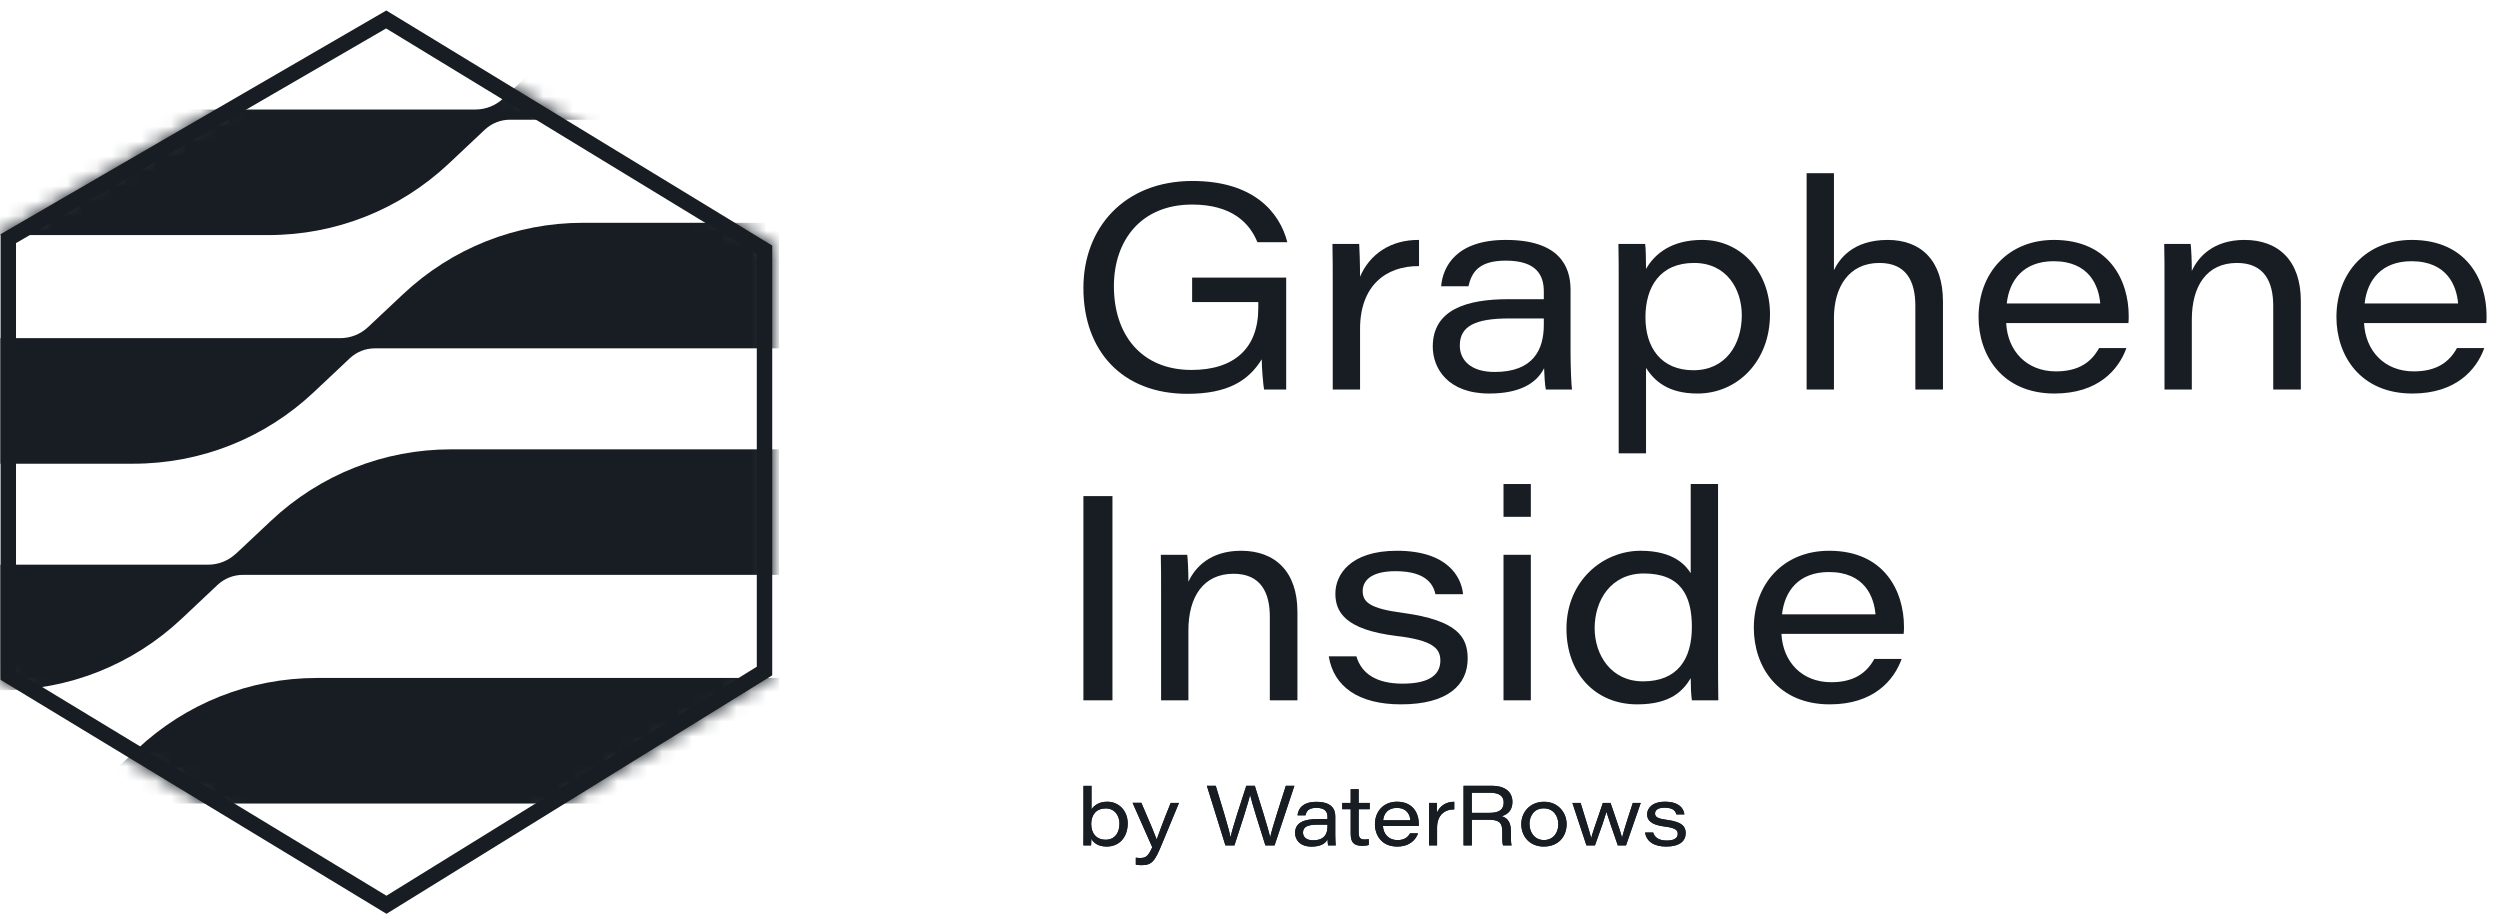 <svg width="168" height="62" viewBox="0 0 168 62" fill="none" xmlns="http://www.w3.org/2000/svg">
<path d="M51.375 16.793V45.092L25.97 60.8L0.558 45.395V16.036L25.953 1.308L51.375 16.793Z" stroke="#171d23" stroke-width="1.037"/>
<mask id="mask0_2008_23" style="mask-type:alpha" maskUnits="userSpaceOnUse" x="0" y="0" width="52" height="62">
<path d="M51.927 45.381L25.97 61.408L0 45.687V15.737L25.957 0.705L51.927 16.503V45.381Z" fill="#171d23"/>
</mask>
<g mask="url(#mask0_2008_23)">
<path d="M6.852 52.565L9.206 50.352C12.492 47.262 16.787 45.559 21.303 45.559H52.364V53.996H7.309C6.677 53.996 6.079 54.233 5.614 54.663L3.189 56.946C0.475 59.501 -2.925 61.099 -6.57 61.59V53.311H4.972C5.675 53.311 6.343 53.048 6.852 52.565Z" fill="#171d23"/>
<path d="M15.865 37.201L18.219 34.989C21.505 31.898 25.8 30.195 30.315 30.195H52.355V38.632H16.322C15.689 38.632 15.092 38.869 14.626 39.299L12.202 41.582C8.908 44.681 4.603 46.384 0.079 46.384H-6.57V37.947H13.976C14.679 37.947 15.347 37.684 15.856 37.201H15.865Z" fill="#171d23"/>
<path d="M24.737 21.977L27.091 19.765C30.377 16.675 34.672 14.971 39.188 14.971H52.355V23.409H25.194C24.562 23.409 23.964 23.645 23.507 24.076L21.083 26.358C17.789 29.457 13.485 31.161 8.96 31.161H-6.57V22.724H22.857C23.56 22.724 24.228 22.46 24.737 21.977Z" fill="#171d23"/>
<path d="M33.82 6.613L36.175 4.401C39.46 1.31 43.755 -0.393 48.271 -0.393H52.355V8.044H34.277C33.645 8.044 33.047 8.281 32.582 8.712L30.157 10.994C26.863 14.093 22.559 15.797 18.035 15.797H-6.57V7.359H31.941C32.643 7.359 33.311 7.096 33.82 6.613Z" fill="#171d23"/>
</g>
<path d="M73.349 52.812V54.395C73.491 54.175 73.794 53.876 74.41 53.876C75.204 53.876 75.782 54.503 75.782 55.33C75.782 56.289 75.187 56.888 74.376 56.888C73.761 56.888 73.487 56.622 73.337 56.368C73.333 56.506 73.333 56.705 73.32 56.809H72.805C72.809 56.447 72.809 56.157 72.809 55.828V52.812H73.349ZM74.293 54.328C73.64 54.328 73.329 54.785 73.329 55.376C73.329 56.024 73.703 56.431 74.293 56.431C74.958 56.431 75.229 55.911 75.229 55.346C75.229 54.86 74.95 54.324 74.293 54.324V54.328Z" fill="#171d23"/>
<path d="M76.701 53.955C77.312 55.355 77.636 56.153 77.723 56.398H77.736C77.836 56.115 78.127 55.297 78.671 53.955H79.228L78.106 56.659C77.603 57.889 77.416 58.139 76.701 58.139C76.593 58.139 76.422 58.126 76.326 58.105V57.636C76.434 57.652 76.563 57.657 76.638 57.657C77.029 57.657 77.175 57.495 77.432 56.934L76.11 53.95H76.696L76.701 53.955Z" fill="#171d23"/>
<path d="M82.347 56.809L81.1 52.804H81.698C81.998 53.784 82.601 55.729 82.688 56.261H82.692C82.804 55.695 83.436 53.772 83.752 52.804H84.322C84.605 53.701 85.266 55.808 85.349 56.248H85.361C85.486 55.646 86.11 53.739 86.409 52.804H86.983L85.652 56.809H85.033C84.746 55.899 84.106 53.884 84.006 53.41H84.002C83.902 53.917 83.287 55.791 82.954 56.809H82.347Z" fill="#171d23"/>
<path d="M89.731 56.107C89.731 56.385 89.748 56.742 89.76 56.813H89.245C89.224 56.713 89.216 56.493 89.212 56.398C89.066 56.693 88.737 56.892 88.135 56.892C87.328 56.892 87.029 56.402 87.029 55.974C87.029 55.247 87.694 55.043 88.513 55.043H89.207V54.889C89.207 54.578 89.07 54.287 88.463 54.287C87.914 54.287 87.79 54.528 87.731 54.79H87.195C87.228 54.412 87.482 53.884 88.463 53.884C89.502 53.884 89.731 54.391 89.731 54.86V56.111V56.107ZM89.207 55.417H88.525C87.873 55.417 87.561 55.562 87.561 55.949C87.561 56.231 87.769 56.468 88.243 56.468C89.004 56.468 89.207 56.028 89.207 55.542V55.417Z" fill="#171d23"/>
<path d="M90.197 53.955H90.766V53.036H91.303V53.955H92.047V54.378H91.303V55.941C91.303 56.269 91.386 56.414 91.698 56.414C91.777 56.414 91.897 56.41 91.981 56.385V56.78C91.852 56.825 91.698 56.838 91.536 56.838C90.941 56.838 90.766 56.572 90.766 56.007V54.378H90.197V53.955Z" fill="#171d23"/>
<path d="M92.933 55.508C92.962 56.057 93.332 56.456 93.91 56.456C94.355 56.456 94.604 56.277 94.758 55.999H95.294C95.141 56.422 94.741 56.888 93.885 56.888C92.862 56.888 92.396 56.144 92.396 55.388C92.396 54.532 92.97 53.876 93.877 53.876C94.962 53.876 95.344 54.669 95.344 55.363C95.344 55.413 95.344 55.446 95.34 55.504H92.941L92.933 55.508ZM94.779 55.122C94.75 54.786 94.571 54.291 93.864 54.291C93.278 54.291 92.995 54.657 92.945 55.122H94.779Z" fill="#171d23"/>
<path d="M96.034 54.736C96.034 54.478 96.034 54.216 96.03 53.959H96.554C96.558 54.042 96.571 54.341 96.571 54.603C96.758 54.162 97.17 53.876 97.727 53.88V54.391C97.074 54.387 96.571 54.781 96.571 55.621V56.809H96.034V54.736Z" fill="#171d23"/>
<path d="M98.907 55.085V56.809H98.35V52.804H100.263C101.082 52.804 101.635 53.178 101.635 53.888C101.635 54.374 101.394 54.719 100.903 54.848C101.169 54.923 101.531 55.118 101.531 55.824V55.999C101.531 56.302 101.531 56.643 101.577 56.809H101.003C100.941 56.634 100.953 56.331 100.953 55.99V55.862C100.953 55.267 100.72 55.085 100.018 55.085H98.907ZM98.907 54.623H100.113C100.741 54.623 101.049 54.403 101.049 53.925C101.049 53.489 100.737 53.273 100.134 53.273H98.903V54.628L98.907 54.623Z" fill="#171d23"/>
<path d="M105.277 55.384C105.277 56.173 104.762 56.888 103.735 56.888C102.77 56.888 102.23 56.173 102.23 55.384C102.23 54.594 102.803 53.88 103.764 53.88C104.724 53.88 105.277 54.628 105.277 55.384ZM102.783 55.384C102.783 55.932 103.128 56.452 103.751 56.452C104.375 56.452 104.72 55.965 104.72 55.392C104.72 54.819 104.375 54.32 103.739 54.32C103.103 54.32 102.778 54.815 102.778 55.388L102.783 55.384Z" fill="#171d23"/>
<path d="M106.217 53.955C106.737 55.625 106.853 56.02 106.924 56.327H106.928C107.003 56.032 107.128 55.654 107.714 53.955H108.229C108.812 55.641 108.945 56.065 108.999 56.294H109.003C109.069 56.02 109.244 55.413 109.726 53.955H110.258L109.269 56.809H108.716C108.371 55.803 108.051 54.894 107.955 54.565H107.951C107.876 54.835 107.589 55.7 107.182 56.809H106.608L105.664 53.955H106.221H106.217Z" fill="#171d23"/>
<path d="M111.094 55.949C111.194 56.285 111.485 56.485 112.005 56.485C112.554 56.485 112.745 56.294 112.745 56.032C112.745 55.795 112.603 55.633 111.876 55.546C110.87 55.421 110.687 55.072 110.687 54.715C110.687 54.358 110.982 53.876 111.892 53.876C112.882 53.876 113.156 54.383 113.19 54.727H112.649C112.612 54.557 112.491 54.275 111.863 54.275C111.331 54.275 111.219 54.499 111.219 54.665C111.219 54.881 111.356 55.01 112.009 55.093C113.082 55.238 113.277 55.567 113.277 55.99C113.277 56.506 112.886 56.888 111.967 56.888C111.132 56.888 110.645 56.539 110.55 55.945H111.09L111.094 55.949Z" fill="#171d23"/>
<path d="M73.349 52.812V54.395C73.491 54.175 73.794 53.876 74.41 53.876C75.204 53.876 75.782 54.503 75.782 55.33C75.782 56.289 75.187 56.888 74.376 56.888C73.761 56.888 73.487 56.622 73.337 56.368C73.333 56.506 73.333 56.705 73.32 56.809H72.805C72.809 56.447 72.809 56.157 72.809 55.828V52.812H73.349ZM74.293 54.328C73.64 54.328 73.329 54.785 73.329 55.376C73.329 56.024 73.703 56.431 74.293 56.431C74.958 56.431 75.229 55.911 75.229 55.346C75.229 54.86 74.95 54.324 74.293 54.324V54.328Z" fill="#171d23"/>
<path d="M76.701 53.955C77.312 55.355 77.636 56.153 77.723 56.398H77.736C77.836 56.115 78.127 55.297 78.671 53.955H79.228L78.106 56.659C77.603 57.889 77.416 58.139 76.701 58.139C76.593 58.139 76.422 58.126 76.326 58.105V57.636C76.434 57.652 76.563 57.657 76.638 57.657C77.029 57.657 77.175 57.495 77.432 56.934L76.11 53.95H76.696L76.701 53.955Z" fill="#171d23"/>
<path d="M82.347 56.809L81.1 52.804H81.698C81.998 53.784 82.601 55.729 82.688 56.261H82.692C82.804 55.695 83.436 53.772 83.752 52.804H84.322C84.605 53.701 85.266 55.808 85.349 56.248H85.361C85.486 55.646 86.11 53.739 86.409 52.804H86.983L85.652 56.809H85.033C84.746 55.899 84.106 53.884 84.006 53.41H84.002C83.902 53.917 83.287 55.791 82.954 56.809H82.347Z" fill="#171d23"/>
<path d="M89.731 56.107C89.731 56.385 89.748 56.742 89.76 56.813H89.245C89.224 56.713 89.216 56.493 89.212 56.398C89.066 56.693 88.737 56.892 88.135 56.892C87.328 56.892 87.029 56.402 87.029 55.974C87.029 55.247 87.694 55.043 88.513 55.043H89.207V54.889C89.207 54.578 89.07 54.287 88.463 54.287C87.914 54.287 87.79 54.528 87.731 54.79H87.195C87.228 54.412 87.482 53.884 88.463 53.884C89.502 53.884 89.731 54.391 89.731 54.86V56.111V56.107ZM89.207 55.417H88.525C87.873 55.417 87.561 55.562 87.561 55.949C87.561 56.231 87.769 56.468 88.243 56.468C89.004 56.468 89.207 56.028 89.207 55.542V55.417Z" fill="#171d23"/>
<path d="M90.197 53.955H90.766V53.036H91.303V53.955H92.047V54.378H91.303V55.941C91.303 56.269 91.386 56.414 91.698 56.414C91.777 56.414 91.897 56.41 91.981 56.385V56.78C91.852 56.825 91.698 56.838 91.536 56.838C90.941 56.838 90.766 56.572 90.766 56.007V54.378H90.197V53.955Z" fill="#171d23"/>
<path d="M92.933 55.508C92.962 56.057 93.332 56.456 93.91 56.456C94.355 56.456 94.604 56.277 94.758 55.999H95.294C95.141 56.422 94.741 56.888 93.885 56.888C92.862 56.888 92.396 56.144 92.396 55.388C92.396 54.532 92.97 53.876 93.877 53.876C94.962 53.876 95.344 54.669 95.344 55.363C95.344 55.413 95.344 55.446 95.34 55.504H92.941L92.933 55.508ZM94.779 55.122C94.75 54.786 94.571 54.291 93.864 54.291C93.278 54.291 92.995 54.657 92.945 55.122H94.779Z" fill="#171d23"/>
<path d="M96.034 54.736C96.034 54.478 96.034 54.216 96.03 53.959H96.554C96.558 54.042 96.571 54.341 96.571 54.603C96.758 54.162 97.17 53.876 97.727 53.88V54.391C97.074 54.387 96.571 54.781 96.571 55.621V56.809H96.034V54.736Z" fill="#171d23"/>
<path d="M98.907 55.085V56.809H98.35V52.804H100.263C101.082 52.804 101.635 53.178 101.635 53.888C101.635 54.374 101.394 54.719 100.903 54.848C101.169 54.923 101.531 55.118 101.531 55.824V55.999C101.531 56.302 101.531 56.643 101.577 56.809H101.003C100.941 56.634 100.953 56.331 100.953 55.99V55.862C100.953 55.267 100.72 55.085 100.018 55.085H98.907ZM98.907 54.623H100.113C100.741 54.623 101.049 54.403 101.049 53.925C101.049 53.489 100.737 53.273 100.134 53.273H98.903V54.628L98.907 54.623Z" fill="#171d23"/>
<path d="M105.277 55.384C105.277 56.173 104.762 56.888 103.735 56.888C102.77 56.888 102.23 56.173 102.23 55.384C102.23 54.594 102.803 53.88 103.764 53.88C104.724 53.88 105.277 54.628 105.277 55.384ZM102.783 55.384C102.783 55.932 103.128 56.452 103.751 56.452C104.375 56.452 104.72 55.965 104.72 55.392C104.72 54.819 104.375 54.32 103.739 54.32C103.103 54.32 102.778 54.815 102.778 55.388L102.783 55.384Z" fill="#171d23"/>
<path d="M106.217 53.955C106.737 55.625 106.853 56.02 106.924 56.327H106.928C107.003 56.032 107.128 55.654 107.714 53.955H108.229C108.812 55.641 108.945 56.065 108.999 56.294H109.003C109.069 56.02 109.244 55.413 109.726 53.955H110.258L109.269 56.809H108.716C108.371 55.803 108.051 54.894 107.955 54.565H107.951C107.876 54.835 107.589 55.7 107.182 56.809H106.608L105.664 53.955H106.221H106.217Z" fill="#171d23"/>
<path d="M111.094 55.949C111.194 56.285 111.485 56.485 112.005 56.485C112.554 56.485 112.745 56.294 112.745 56.032C112.745 55.795 112.603 55.633 111.876 55.546C110.87 55.421 110.687 55.072 110.687 54.715C110.687 54.358 110.982 53.876 111.892 53.876C112.882 53.876 113.156 54.383 113.19 54.727H112.649C112.612 54.557 112.491 54.275 111.863 54.275C111.331 54.275 111.219 54.499 111.219 54.665C111.219 54.881 111.356 55.01 112.009 55.093C113.082 55.238 113.277 55.567 113.277 55.99C113.277 56.506 112.886 56.888 111.967 56.888C111.132 56.888 110.645 56.539 110.55 55.945H111.09L111.094 55.949Z" fill="#171d23"/>
<path d="M86.432 18.655V26.175H84.944C84.886 25.827 84.789 24.744 84.789 24.145C83.881 25.614 82.47 26.465 79.783 26.465C75.453 26.465 72.805 23.623 72.805 19.351C72.805 15.311 75.549 12.161 80.131 12.161C84.229 12.161 85.988 14.248 86.51 16.278H84.499C83.977 14.983 82.779 13.746 80.111 13.746C76.671 13.746 74.854 16.162 74.854 19.235C74.854 22.483 76.69 24.86 80.073 24.86C82.933 24.86 84.557 23.41 84.557 20.704V20.298H80.111V18.655H86.432Z" fill="#171d23"/>
<path d="M89.56 26.175V19.061C89.56 18.172 89.56 17.283 89.54 16.394H91.338C91.357 16.684 91.396 17.708 91.396 18.597C92.034 17.09 93.445 16.104 95.359 16.123V17.882C93.116 17.863 91.396 19.216 91.396 22.096V26.175H89.56Z" fill="#171d23"/>
<path d="M105.541 19.467V23.759C105.541 24.706 105.599 25.943 105.638 26.175H103.879C103.802 25.827 103.782 25.073 103.763 24.744C103.26 25.749 102.139 26.445 100.071 26.445C97.307 26.445 96.282 24.764 96.282 23.294C96.282 20.801 98.563 20.105 101.366 20.105H103.744V19.583C103.744 18.52 103.28 17.515 101.192 17.515C99.317 17.515 98.892 18.346 98.679 19.235H96.843C96.959 17.94 97.829 16.123 101.192 16.123C104.749 16.123 105.541 17.863 105.541 19.467ZM103.744 21.826V21.4H101.405C99.163 21.4 98.099 21.903 98.099 23.217C98.099 24.184 98.815 24.996 100.438 24.996C103.048 24.996 103.744 23.488 103.744 21.826Z" fill="#171d23"/>
<path d="M110.613 30.466H108.776V18.829C108.776 18.017 108.776 17.206 108.757 16.394H110.555C110.593 16.664 110.613 17.341 110.613 18.076C111.192 17.051 112.333 16.123 114.382 16.123C117.011 16.123 118.944 18.288 118.944 21.11C118.944 24.3 116.74 26.445 114.073 26.445C112.043 26.445 111.154 25.556 110.613 24.725V30.466ZM117.049 21.188C117.049 19.448 116.044 17.67 113.841 17.67C111.56 17.67 110.574 19.274 110.574 21.323C110.574 23.372 111.637 24.88 113.802 24.88C115.967 24.88 117.049 23.14 117.049 21.188Z" fill="#171d23"/>
<path d="M121.405 11.639H123.241V18.153C123.589 17.438 124.478 16.123 126.856 16.123C129.079 16.123 130.567 17.496 130.567 20.26V26.175H128.711V20.55C128.711 18.907 128.112 17.67 126.295 17.67C124.227 17.67 123.241 19.313 123.241 21.362V26.175H121.405V11.639Z" fill="#171d23"/>
<path d="M143.03 21.709H134.815C134.911 23.584 136.187 24.957 138.159 24.957C139.686 24.957 140.536 24.338 141.058 23.391H142.895C142.373 24.841 141 26.445 138.062 26.445C134.563 26.445 132.959 23.894 132.959 21.304C132.959 18.365 134.931 16.123 138.023 16.123C141.735 16.123 143.049 18.849 143.049 21.226C143.049 21.4 143.049 21.516 143.03 21.709ZM134.853 20.395H141.136C141.039 19.235 140.42 17.554 138.004 17.554C135.994 17.554 135.027 18.81 134.853 20.395Z" fill="#171d23"/>
<path d="M145.454 26.175V18.868C145.454 18.037 145.454 17.128 145.435 16.394H147.213C147.252 16.722 147.29 17.534 147.29 18.211C147.715 17.264 148.74 16.123 150.828 16.123C153.128 16.123 154.616 17.534 154.616 20.221V26.175H152.761V20.55C152.761 18.945 152.161 17.67 150.325 17.67C148.295 17.67 147.29 19.216 147.29 21.477V26.175H145.454Z" fill="#171d23"/>
<path d="M167.079 21.709H158.864C158.96 23.584 160.236 24.957 162.208 24.957C163.735 24.957 164.585 24.338 165.107 23.391H166.944C166.422 24.841 165.049 26.445 162.111 26.445C158.612 26.445 157.008 23.894 157.008 21.304C157.008 18.365 158.98 16.123 162.072 16.123C165.784 16.123 167.098 18.849 167.098 21.226C167.098 21.4 167.098 21.516 167.079 21.709ZM158.902 20.395H165.185C165.088 19.235 164.469 17.554 162.053 17.554C160.043 17.554 159.076 18.81 158.902 20.395Z" fill="#171d23"/>
<path d="M72.805 33.338H74.757V47.062H72.805V33.338Z" fill="#171d23"/>
<path d="M78.025 47.062V39.756C78.025 38.925 78.025 38.016 78.006 37.282H79.784C79.823 37.61 79.861 38.422 79.861 39.099C80.287 38.151 81.311 37.011 83.399 37.011C85.699 37.011 87.187 38.422 87.187 41.109V47.062H85.332V41.437C85.332 39.833 84.732 38.557 82.896 38.557C80.866 38.557 79.861 40.104 79.861 42.365V47.062H78.025Z" fill="#171d23"/>
<path d="M89.292 44.105H91.148C91.496 45.265 92.481 45.941 94.26 45.941C96.135 45.941 96.792 45.284 96.792 44.395C96.792 43.583 96.309 43.023 93.815 42.733C90.374 42.307 89.737 41.109 89.737 39.891C89.737 38.615 90.742 37.011 93.873 37.011C97.256 37.011 98.203 38.751 98.319 39.93H96.463C96.328 39.35 95.922 38.383 93.776 38.383C91.96 38.383 91.573 39.157 91.573 39.717C91.573 40.452 92.037 40.896 94.279 41.186C97.952 41.689 98.628 42.81 98.628 44.26C98.628 46.019 97.294 47.333 94.144 47.333C91.283 47.333 89.621 46.135 89.292 44.105Z" fill="#171d23"/>
<path d="M101.036 47.062V37.282H102.872V47.062H101.036ZM102.872 34.73H101.036V32.526H102.872V34.73Z" fill="#171d23"/>
<path d="M113.616 32.526H115.453V44.221C115.453 45.168 115.453 46.115 115.472 47.062H113.694C113.636 46.657 113.616 46.057 113.616 45.574C113.114 46.405 112.283 47.333 110.021 47.333C107.179 47.333 105.266 45.226 105.266 42.249C105.266 39.041 107.701 37.011 110.253 37.011C112.534 37.011 113.326 38.055 113.616 38.519V32.526ZM107.16 42.211C107.16 44.008 108.262 45.787 110.408 45.787C112.727 45.787 113.694 44.298 113.694 42.133C113.694 39.988 112.92 38.538 110.466 38.538C108.243 38.538 107.16 40.355 107.16 42.211Z" fill="#171d23"/>
<path d="M127.927 42.597H119.712C119.809 44.472 121.085 45.845 123.056 45.845C124.583 45.845 125.434 45.226 125.956 44.279H127.792C127.27 45.729 125.898 47.333 122.96 47.333C119.461 47.333 117.857 44.782 117.857 42.191C117.857 39.253 119.828 37.011 122.921 37.011C126.632 37.011 127.947 39.736 127.947 42.114C127.947 42.288 127.947 42.404 127.927 42.597ZM119.751 41.283H126.033C125.936 40.123 125.318 38.441 122.902 38.441C120.891 38.441 119.925 39.698 119.751 41.283Z" fill="#171d23"/>
</svg>
